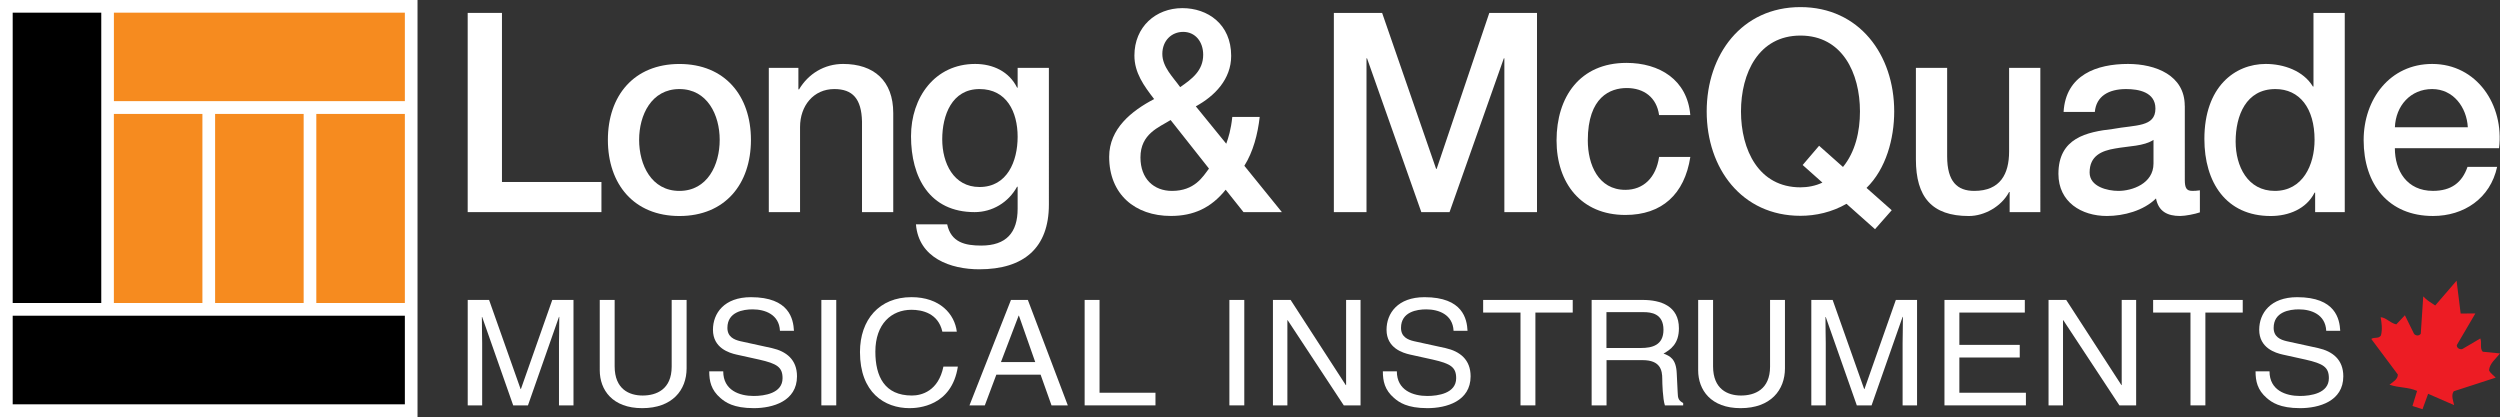 <svg version="1.1" xmlns="http://www.w3.org/2000/svg" xmlns:xlink="http://www.w3.org/1999/xlink" x="0px" y="0px"
	 viewBox="0 0 827.26 137.98" style="enable-background:new 0 0 827.26 137.98;" xml:space="preserve">
<rect x="0" y="0" width="827.26" height="137.98" fill="#333333" stroke="none"/>
<style type="text/css">
	.st0{display:none;}
	.st1{display:inline;}
	.st2{fill-rule:evenodd;clip-rule:evenodd;fill:#FFFFFF;}
	.st3{fill:#FFFFFF;}
	.st4{fill-rule:evenodd;clip-rule:evenodd;}
	.st5{fill-rule:evenodd;clip-rule:evenodd;fill:#A1A3A6;}
	.st6{fill-rule:evenodd;clip-rule:evenodd;fill:#F68B1F;}
	.st7{fill-rule:evenodd;clip-rule:evenodd;fill:#ED1C24;}
	.st8{display:inline;fill-rule:evenodd;clip-rule:evenodd;fill:#FFFFFF;}
</style>
<g id="French">
	<g id="No_URL">
		<g id="Greyscale_Reversed" class="st0">
		</g>
		<g id="Greyscale_1_" class="st0">
		</g>
		<g id="Monochrome_Reversed_1_" class="st0">
		</g>
		<g id="Monochrome_1_" class="st0">
		</g>
		<g id="Colour_Reversed_1_">
		</g>
		<g id="Colour">
		</g>
	</g>
	<g id="With_URL">
		<g id="Greyscale_Reversed_1_" class="st0">
		</g>
		<g id="Greyscale" class="st0">
		</g>
		<g id="Monochrome_Reversed" class="st0">
		</g>
		<g id="Monochrome" class="st0">
		</g>
		<g id="Colour_Reversed">
		</g>
		<g id="Colour_1_">
		</g>
	</g>
</g>
<g id="English">
	<g id="No_URL_1_">
		<g id="Greyscale_Reversed_3_" class="st0">
			<path id="Maple_Leaf_17_" class="st8" d="M818.5,100.56l-6.48,11.05c-0.11,1.06,1.11,1.66,1.94,1.38l6.27-3.69
				c0.61,1.5-0.28,3.4,0.84,4.64l6.03,0.59c-1.41,1.85-3.62,3.44-3.84,5.88c0.51,1.14,1.53,1.68,2.33,2.59l-14.65,4.76
				c-1.07,1.41-0.06,3.7,0.13,4.84l-9.09-3.97l-1.96,5.39l-3.52-1.12l1.61-5.27c-3.01-1.39-6.34-1.02-9.63-2.18
				c1.27-1.01,2.94-1.9,2.9-3.55l-9.29-12.44c1.09-0.75,2.56,0.05,3.38-1.23c0.57-2.22,0.24-4.29-0.09-6.36
				c1.81,0.03,3.34,2.04,5.46,2.49l3.02-3.19l3.18,6.46c0.54,0.72,1.76,0.88,2.37-0.02l0.87-13.05c1.2,1.36,2.67,2.16,4.18,3.18
				l7.47-8.66l1.43,11.48L818.5,100.56z"/>
			<g id="Long__x26__McQuade_17_" class="st1">
				<path class="st2" d="M224.79,63.29c-9.25,0-13.33-8.59-13.33-16.9c0-8.21,4.08-16.8,13.33-16.8c9.25,0,13.33,8.59,13.33,16.8
					C238.13,54.71,234.04,63.29,224.79,63.29 M224.79,71.6c15.06,0,23.67-10.52,23.67-25.2c0-14.59-8.61-25.11-23.67-25.11
					c-15.06,0-23.67,10.52-23.67,25.11C201.12,61.08,209.73,71.6,224.79,71.6"/>
				<path class="st2" d="M254.35,22.58h9.8v7.02l0.18,0.18c3.09-5.26,8.44-8.49,14.61-8.49c10.16,0,16.6,5.54,16.6,16.25v32.78
					H285.2V40.31c-0.18-7.48-3.09-10.71-9.16-10.71c-6.89,0-11.34,5.54-11.34,12.56v28.16h-10.34V22.58z"/>
				<path class="st2" d="M324.1,62c-8.62,0-12.34-7.94-12.34-15.79c0-7.94,3.18-16.62,12.34-16.62c8.98,0,12.61,7.57,12.61,15.79
					C336.71,53.51,333.26,62,324.1,62 M347.05,22.58h-10.34v6.56h-0.18c-2.63-5.35-7.98-7.85-13.88-7.85
					c-13.33,0-21.22,11.08-21.22,23.91c0,13.67,6.17,25.12,21.04,25.12c5.81,0,11.16-3.14,14.06-8.41h0.18v7.3
					c0,7.84-3.72,12.18-12.06,12.18c-5.26,0-9.98-1.02-11.25-7.02h-10.34c0.91,11.17,11.52,14.87,20.95,14.87
					c14.79,0,23.04-7.11,23.04-21.42V22.58z"/>
				<path class="st2" d="M391.49,10.67c3.99,0,6.62,3.23,6.62,7.57c0,5.26-3.72,8.03-7.62,10.71c-2.36-3.33-5.9-6.65-5.9-10.99
					C384.6,13.53,387.68,10.67,391.49,10.67 M400.01,55.91c-2,2.68-4.72,7.39-12.24,7.39c-5.99,0-10.43-3.97-10.43-11.08
					c0-7.85,6.17-9.97,9.98-12.37L400.01,55.91z M411.44,70.31h12.7l-12.42-15.33c2.9-4.62,4.44-10.44,5.08-16.16h-9.07
					c-0.45,4.25-1.27,6.83-2,8.86l-10.07-12.37c6.26-3.42,11.7-8.96,11.7-16.71c0-10.52-7.8-15.79-16.15-15.79
					c-8.8,0-15.87,6.18-15.87,15.69c0,5.73,3.18,10.06,6.53,14.4C374.44,36.8,367,42.71,367,52.03c0,12.37,8.52,19.57,20.41,19.57
					c7.53,0,13.33-2.68,18.14-8.68L411.44,70.31z"/>
				<polygon class="st2" points="441.35,4.39 457.32,4.39 475.18,56 475.37,56 492.78,4.39 508.56,4.39 508.56,70.31 497.77,70.31 
					497.77,19.44 497.59,19.44 479.63,70.31 470.29,70.31 452.33,19.44 452.15,19.44 452.15,70.31 441.35,70.31 				"/>
				<path class="st2" d="M548.97,38.2c-0.81-5.82-4.99-8.95-10.71-8.95c-5.35,0-12.88,2.86-12.88,17.35
					c0,7.94,3.45,16.34,12.43,16.34c5.99,0,10.16-4.06,11.16-10.89h10.34c-1.91,12.37-9.43,19.2-21.5,19.2
					c-14.69,0-22.77-10.61-22.77-24.65c0-14.4,7.71-25.67,23.13-25.67c10.88,0,20.14,5.54,21.13,17.26H548.97z"/>
				<path class="st2" d="M603.01,60.55c-2.27,1.1-4.9,1.57-7.26,1.57c-13.87,0-19.68-12.46-19.68-25.11s5.81-25.11,19.68-25.11
					c13.88,0,19.69,12.46,19.69,25.11c0,6.65-1.54,13.38-5.62,18.37l-7.9-7.02l-5.44,6.37L603.01,60.55z M617.61,62.3
					c6.44-6.28,9.16-16.25,9.16-25.3c0-18.84-11.62-34.53-31.03-34.53c-19.41,0-31.02,15.69-31.02,34.53
					c0,18.84,11.61,34.53,31.02,34.53c5.08,0,10.43-1.2,15.24-3.97l9.44,8.4l5.53-6.28L617.61,62.3z"/>
				<path class="st2" d="M675.13,70.31h-10.16v-6.65h-0.18c-2.54,4.8-8.17,7.94-13.33,7.94c-12.25,0-17.51-6.28-17.51-18.74V22.58
					h10.34v29.27c0,8.4,3.36,11.45,8.98,11.45c8.62,0,11.52-5.63,11.52-13.02v-27.7h10.34V70.31z"/>
				<path class="st2" d="M712.57,54.25c0,6.65-7.08,9.05-11.61,9.05c-3.62,0-9.53-1.39-9.53-6.09c0-5.54,3.99-7.2,8.44-7.94
					c4.54-0.83,9.52-0.74,12.7-2.86V54.25z M722.9,35.14c0-10.07-9.61-13.85-18.77-13.85c-10.34,0-20.6,3.6-21.32,15.88h10.34
					c0.45-5.17,4.53-7.57,10.34-7.57c4.17,0,9.71,1.01,9.71,6.46c0,6.19-6.62,5.36-14.06,6.74c-8.7,1.01-18.04,2.96-18.04,14.86
					c0,9.33,7.62,13.94,16.05,13.94c5.53,0,12.15-1.75,16.24-5.81c0.82,4.33,3.81,5.81,7.98,5.81c1.73,0,4.99-0.65,6.54-1.2v-7.29
					c-1.1,0.18-1.91,0.18-2.54,0.18c-1.91,0-2.45-1.01-2.45-3.6V35.14z"/>
				<path class="st2" d="M739.75,46.95c0-8.59,3.44-17.36,13.15-17.36c7.98,0,12.97,6.28,12.97,16.8c0,8.31-3.9,16.9-13.16,16.9
					C743.74,63.29,739.75,55.17,739.75,46.95 M775.85,4.39h-10.34v24.37h-0.19c-3.17-5.26-9.71-7.48-15.6-7.48
					c-10.25,0-20.31,7.57-20.31,24.84c0,14.31,7.16,25.48,21.95,25.48c5.89,0,11.79-2.31,14.52-7.75h0.18v6.47h9.8V4.39z"/>
				<path class="st2" d="M792.44,42.24c0.27-7.11,5.17-12.65,12.34-12.65c6.98,0,11.43,6,11.79,12.65H792.44z M826.91,49.17
					c1.72-14.31-7.35-27.88-22.13-27.88c-13.97,0-22.68,11.63-22.68,25.2c0,14.68,8.25,25.11,22.94,25.11
					c10.26,0,18.96-5.81,21.23-16.25h-9.8c-1.81,5.26-5.44,7.94-11.44,7.94c-8.61,0-12.6-6.65-12.6-14.13H826.91z"/>
				<polygon class="st2" points="154.73,4.39 166.06,4.39 166.06,60.34 198.99,60.34 198.99,70.31 154.73,70.31 				"/>
			</g>
			<g class="st1">
				<g>
					<rect x="2.1" y="2.1" class="st2" width="133.97" height="133.79"/>
					<path class="st3" d="M133.97,4.19v129.59H4.2V4.19H133.97 M138.16,0h-4.19H4.2H0v4.19v129.59v4.2h4.2h129.77h4.19v-4.2V4.19V0
						L138.16,0z"/>
				</g>
				<g>
					<rect x="3.69" y="3.7" class="st4" width="30.29" height="97.07"/>
					<path class="st3" d="M33.48,4.2v96.07H4.2V4.2H33.48 M34.48,3.2h-1H4.2h-1v1v96.07v1h1h29.29h1v-1V4.2V3.2L34.48,3.2z"/>
				</g>
				<g>
					<rect x="37.19" y="37.2" class="st5" width="30.3" height="63.57"/>
					<path class="st3" d="M66.98,37.7v62.57h-29.3V37.7H66.98 M67.98,36.7h-1h-29.3h-1v1v62.57v1h1h29.3h1v-1V37.7V36.7L67.98,36.7z
						"/>
				</g>
				<g>
					<rect x="70.68" y="37.2" class="st5" width="30.3" height="63.57"/>
					<path class="st3" d="M100.48,37.7v62.57h-29.3V37.7H100.48 M101.48,36.7h-1h-29.3h-1v1v62.57v1h1h29.3h1v-1V37.7V36.7
						L101.48,36.7z"/>
				</g>
				<g>
					<rect x="104.17" y="37.2" class="st5" width="30.3" height="63.57"/>
					<path class="st3" d="M133.97,37.7v62.57h-29.3V37.7H133.97 M134.97,36.7h-1h-29.3h-1v1v62.57v1h1h29.3h1v-1V37.7V36.7
						L134.97,36.7z"/>
				</g>
				<g>
					<rect x="3.69" y="103.97" class="st4" width="130.77" height="30.32"/>
					<path class="st3" d="M133.97,104.47v29.32H4.2v-29.32H133.97 M134.97,103.47h-1H4.2h-1v1v29.32v1h1h129.77h1v-1v-29.32V103.47
						L134.97,103.47z"/>
				</g>
				<g>
					<rect x="37.19" y="3.7" class="st5" width="97.28" height="30.27"/>
					<path class="st3" d="M133.97,4.2v29.27H37.69V4.2H133.97 M134.97,3.2h-1H37.69h-1v1v29.27v1h1h96.28h1v-1V4.2V3.2L134.97,3.2z"
						/>
				</g>
			</g>
			<g class="st1">
				<g>
					<path class="st2" d="M184.97,134.14v-20.6l0,0c0-1.02,0.1-5.44,0.1-8.69l0,0h-0.1l-10.27,29.3h-4.88l-10.27-29.25h-0.1l0,0
						c0,3.2,0.1,7.62,0.1,8.64l0,0v20.6h-4.78V99.25h7.07l10.43,29.49h0.1l10.38-29.49h7.02v34.89H184.97L184.97,134.14
						L184.97,134.14z"/>
					<path class="st2" d="M227.2,99.25v22.64l0,0c0,7.14-4.68,13.17-14.7,13.17c-9.82,0-14.04-6.02-14.04-12.53l0,0V99.25h4.93
						v21.96l0,0c0,7.58,4.83,9.67,9.26,9.67c4.52,0,9.61-1.99,9.61-9.57l0,0V99.25H227.2L227.2,99.25L227.2,99.25z"/>
					<path class="st2" d="M258.09,109.46c-0.25-5.39-4.93-7.09-9.05-7.09c-3.1,0-8.34,0.82-8.34,6.12c0,2.96,2.19,3.93,4.32,4.42
						l0,0l10.42,2.28l0,0c4.73,1.07,8.29,3.79,8.29,9.33c0,8.26-8.04,10.54-14.29,10.54c-6.76,0-9.41-1.95-11.04-3.35
						c-3.1-2.67-3.71-5.59-3.71-8.84l0,0h4.63l0,0c0,6.31,5.39,8.16,10.07,8.16c3.56,0,9.56-0.87,9.56-5.88
						c0-3.64-1.78-4.81-7.78-6.17l0,0l-7.47-1.65l0,0c-2.39-0.54-7.78-2.14-7.78-8.21c0-5.44,3.71-10.78,12.56-10.78
						c12.76,0,14.03,7.29,14.24,11.12l0,0H258.09L258.09,109.46L258.09,109.46z"/>
					<polygon class="st2" points="276.72,134.14 271.79,134.14 271.79,99.25 276.72,99.25 276.72,134.14 276.72,134.14 					"/>
					<path class="st2" d="M311.83,109.75c-1.37-6.12-6.71-7.24-10.22-7.24c-6.61,0-11.95,4.66-11.95,13.85
						c0,8.21,3.05,14.52,12.1,14.52c3.2,0,8.75-1.46,10.42-9.57l0,0h4.78l0,0c-2.03,13.17-13.22,13.75-15.97,13.75
						c-8.29,0-16.42-5.15-16.42-18.56c0-10.74,6.41-18.17,17.04-18.17c9.41,0,14.29,5.59,15,11.42l0,0H311.83L311.83,109.75
						L311.83,109.75z"/>
					<path class="st2" d="M331.22,119.8l5.85-15.35h0.1l5.39,15.35H331.22L331.22,119.8L331.22,119.8z M344.34,123.98l3.61,10.16
						h5.39l-13.22-34.89h-5.59l-13.73,34.89h5.08l3.81-10.16H344.34L344.34,123.98L344.34,123.98z"/>
					<polygon class="st2" points="363.84,129.96 382.35,129.96 382.35,134.14 358.91,134.14 358.91,99.25 363.84,99.25 
						363.84,129.96 363.84,129.96 					"/>
					<polygon class="st2" points="411.74,134.14 406.81,134.14 406.81,99.25 411.74,99.25 411.74,134.14 411.74,134.14 					"/>
					<polygon class="st2" points="445.43,99.25 450.21,99.25 450.21,134.14 444.66,134.14 426.1,105.96 426,105.96 426,134.14 
						421.22,134.14 421.22,99.25 427.07,99.25 445.32,127.43 445.43,127.43 445.43,99.25 445.43,99.25 					"/>
					<path class="st2" d="M480.99,109.46c-0.25-5.39-4.93-7.09-9.05-7.09c-3.1,0-8.34,0.82-8.34,6.12c0,2.96,2.19,3.93,4.32,4.42
						l0,0l10.43,2.28l0,0c4.72,1.07,8.28,3.79,8.28,9.33c0,8.26-8.03,10.54-14.29,10.54c-6.76,0-9.4-1.95-11.03-3.35
						c-3.11-2.67-3.72-5.59-3.72-8.84l0,0h4.63l0,0c0,6.31,5.4,8.16,10.07,8.16c3.56,0,9.56-0.87,9.56-5.88
						c0-3.64-1.78-4.81-7.78-6.17l0,0l-7.48-1.65l0,0c-2.39-0.54-7.78-2.14-7.78-8.21c0-5.44,3.71-10.78,12.56-10.78
						c12.76,0,14.04,7.29,14.24,11.12l0,0H480.99L480.99,109.46L480.99,109.46z"/>
					<polygon class="st2" points="490.78,99.25 520.42,99.25 520.42,103.43 508.07,103.43 508.07,134.14 503.14,134.14 
						503.14,103.43 490.78,103.43 490.78,99.25 490.78,99.25 					"/>
					<path class="st2" d="M531.58,103.29h12.31l0,0c2.44,0,6.56,0.44,6.56,5.83c0,5.15-3.81,6.03-7.43,6.03l0,0h-11.44V103.29
						L531.58,103.29L531.58,103.29z M531.58,119.17h11.96l0,0c5.9,0,6.51,3.35,6.51,6.22c0,1.31,0.15,6.61,0.87,8.75l0,0h6.05v-0.78
						l0,0c-1.53-0.83-1.78-1.56-1.82-3.49l0,0l-0.31-6.32l0,0c-0.2-4.85-2.29-5.74-4.37-6.56c2.34-1.31,5.09-3.21,5.09-8.36
						c0-7.38-6-9.38-12-9.38l0,0h-16.88v34.89h4.93V119.17L531.58,119.17L531.58,119.17z"/>
					<path class="st2" d="M590.65,99.25v22.64l0,0c0,7.14-4.68,13.17-14.69,13.17c-9.82,0-14.03-6.02-14.03-12.53l0,0V99.25h4.93
						v21.96l0,0c0,7.58,4.83,9.67,9.25,9.67c4.53,0,9.61-1.99,9.61-9.57l0,0V99.25H590.65L590.65,99.25L590.65,99.25z"/>
					<path class="st2" d="M629.58,134.14v-20.6l0,0c0-1.02,0.1-5.44,0.1-8.69l0,0h-0.1l-10.27,29.3h-4.88l-10.28-29.25h-0.1l0,0
						c0,3.2,0.1,7.62,0.1,8.64l0,0v20.6h-4.78V99.25h7.06l10.43,29.49h0.1l10.38-29.49h7.02v34.89H629.58L629.58,134.14
						L629.58,134.14z"/>
					<polygon class="st2" points="670.38,134.14 643.43,134.14 643.43,99.25 670.02,99.25 670.02,103.43 648.36,103.43 
						648.36,114.12 668.34,114.12 668.34,118.3 648.36,118.3 648.36,129.96 670.38,129.96 670.38,134.14 670.38,134.14 					"/>
					<polygon class="st2" points="702.08,99.25 706.86,99.25 706.86,134.14 701.32,134.14 682.76,105.96 682.66,105.96 
						682.66,134.14 677.87,134.14 677.87,99.25 683.72,99.25 701.98,127.43 702.08,127.43 702.08,99.25 702.08,99.25 					"/>
					<polygon class="st2" points="712.48,99.25 742.13,99.25 742.13,103.43 729.77,103.43 729.77,134.14 724.84,134.14 
						724.84,103.43 712.48,103.43 712.48,99.25 712.48,99.25 					"/>
					<path class="st2" d="M769.76,109.46c-0.26-5.39-4.94-7.09-9.06-7.09c-3.1,0-8.34,0.82-8.34,6.12c0,2.96,2.19,3.93,4.33,4.42
						l0,0l10.43,2.28l0,0c4.73,1.07,8.29,3.79,8.29,9.33c0,8.26-8.04,10.54-14.29,10.54c-6.76,0-9.41-1.95-11.04-3.35
						c-3.1-2.67-3.71-5.59-3.71-8.84l0,0h4.62l0,0c0,6.31,5.4,8.16,10.07,8.16c3.56,0,9.57-0.87,9.57-5.88
						c0-3.64-1.79-4.81-7.79-6.17l0,0l-7.48-1.65l0,0c-2.39-0.54-7.78-2.14-7.78-8.21c0-5.44,3.71-10.78,12.56-10.78
						c12.76,0,14.04,7.29,14.25,11.12l0,0H769.76L769.76,109.46L769.76,109.46z"/>
				</g>
				<path class="st5" d="M819.11,103.72l-6.14,10.46l0,0c-0.1,1.01,1.05,1.57,1.84,1.31l0,0l5.94-3.49l0,0
					c0.58,1.42-0.27,3.22,0.8,4.39l0,0l5.71,0.56l0,0c-1.34,1.75-3.42,3.26-3.63,5.57c0.48,1.08,1.45,1.59,2.2,2.45l0,0l-13.87,4.5
					l0,0c-1.02,1.33-0.06,3.5,0.12,4.59l0,0l-8.6-3.75l-1.86,5.1l-3.33-1.06l1.53-4.99l0,0c-2.85-1.31-6-0.97-9.12-2.06
					c1.2-0.96,2.78-1.8,2.75-3.37l0,0l-8.79-11.77l0,0c1.03-0.71,2.43,0.04,3.2-1.16c0.54-2.1,0.23-4.06-0.09-6.02
					c1.72,0.03,3.16,1.93,5.17,2.36l0,0l2.85-3.02l3.01,6.12l0,0c0.51,0.68,1.67,0.84,2.24-0.02l0,0l0.82-12.35l0,0
					c1.13,1.29,2.53,2.04,3.96,3.01l0,0l7.07-8.2l1.35,10.87L819.11,103.72L819.11,103.72L819.11,103.72z"/>
			</g>
		</g>
		<g id="Greyscale_3_" class="st0">
		</g>
		<g id="Monochrome_Reversed_3_" class="st0">
			<g id="Long__x26__McQuade_15_" class="st1">
				<path class="st2" d="M224.79,62.94c-9.25,0-13.33-8.59-13.33-16.9c0-8.21,4.08-16.8,13.33-16.8c9.25,0,13.33,8.59,13.33,16.8
					C238.13,54.36,234.04,62.94,224.79,62.94 M224.79,71.25c15.06,0,23.67-10.52,23.67-25.2c0-14.59-8.61-25.11-23.67-25.11
					c-15.06,0-23.67,10.52-23.67,25.11C201.12,60.73,209.73,71.25,224.79,71.25"/>
				<path class="st2" d="M254.35,22.23h9.8v7.02l0.18,0.18c3.09-5.26,8.44-8.49,14.61-8.49c10.16,0,16.6,5.54,16.6,16.25v32.78
					H285.2V39.96c-0.18-7.48-3.09-10.71-9.16-10.71c-6.89,0-11.34,5.54-11.34,12.56v28.16h-10.34V22.23z"/>
				<path class="st2" d="M324.1,61.65c-8.62,0-12.34-7.94-12.34-15.79c0-7.94,3.18-16.62,12.34-16.62c8.98,0,12.61,7.57,12.61,15.79
					C336.71,53.16,333.26,61.65,324.1,61.65 M347.05,22.23h-10.34v6.56h-0.18c-2.63-5.35-7.98-7.85-13.88-7.85
					c-13.33,0-21.22,11.08-21.22,23.91c0,13.67,6.17,25.12,21.04,25.12c5.81,0,11.16-3.14,14.06-8.41h0.18v7.3
					c0,7.84-3.72,12.18-12.06,12.18c-5.26,0-9.98-1.02-11.25-7.02h-10.34c0.91,11.17,11.52,14.87,20.95,14.87
					c14.79,0,23.04-7.11,23.04-21.42V22.23z"/>
				<path class="st2" d="M391.49,10.32c3.99,0,6.62,3.23,6.62,7.57c0,5.26-3.72,8.03-7.62,10.71c-2.36-3.33-5.9-6.65-5.9-10.99
					C384.6,13.18,387.68,10.32,391.49,10.32 M400.01,55.56c-2,2.68-4.72,7.39-12.24,7.39c-5.99,0-10.43-3.97-10.43-11.08
					c0-7.85,6.17-9.97,9.98-12.37L400.01,55.56z M411.44,69.96h12.7l-12.42-15.33c2.9-4.62,4.44-10.44,5.08-16.16h-9.07
					c-0.45,4.25-1.27,6.83-2,8.86l-10.07-12.37c6.26-3.42,11.7-8.96,11.7-16.71c0-10.52-7.8-15.79-16.15-15.79
					c-8.8,0-15.87,6.18-15.87,15.69c0,5.73,3.18,10.06,6.53,14.4C374.44,36.45,367,42.36,367,51.68c0,12.37,8.52,19.57,20.41,19.57
					c7.53,0,13.33-2.68,18.14-8.68L411.44,69.96z"/>
				<polygon class="st2" points="441.35,4.04 457.32,4.04 475.18,55.65 475.37,55.65 492.78,4.04 508.56,4.04 508.56,69.96 
					497.77,69.96 497.77,19.09 497.59,19.09 479.63,69.96 470.29,69.96 452.33,19.09 452.15,19.09 452.15,69.96 441.35,69.96 				
					"/>
				<path class="st2" d="M548.97,37.85c-0.81-5.82-4.99-8.95-10.71-8.95c-5.35,0-12.88,2.86-12.88,17.35
					c0,7.94,3.45,16.34,12.43,16.34c5.99,0,10.16-4.06,11.16-10.89h10.34c-1.91,12.37-9.43,19.2-21.5,19.2
					c-14.69,0-22.77-10.61-22.77-24.65c0-14.4,7.71-25.67,23.13-25.67c10.88,0,20.14,5.54,21.13,17.26H548.97z"/>
				<path class="st2" d="M603.01,60.2c-2.27,1.1-4.9,1.57-7.26,1.57c-13.87,0-19.68-12.46-19.68-25.11s5.81-25.11,19.68-25.11
					c13.88,0,19.69,12.46,19.69,25.11c0,6.65-1.54,13.38-5.62,18.37l-7.9-7.02l-5.44,6.37L603.01,60.2z M617.61,61.95
					c6.44-6.28,9.16-16.25,9.16-25.3c0-18.84-11.62-34.53-31.03-34.53c-19.41,0-31.02,15.69-31.02,34.53
					c0,18.84,11.61,34.53,31.02,34.53c5.08,0,10.43-1.2,15.24-3.97l9.44,8.4l5.53-6.28L617.61,61.95z"/>
				<path class="st2" d="M675.13,69.96h-10.16v-6.65h-0.18c-2.54,4.8-8.17,7.94-13.33,7.94c-12.25,0-17.51-6.28-17.51-18.74V22.23
					h10.34v29.27c0,8.4,3.36,11.45,8.98,11.45c8.62,0,11.52-5.63,11.52-13.02v-27.7h10.34V69.96z"/>
				<path class="st2" d="M712.57,53.9c0,6.65-7.08,9.05-11.61,9.05c-3.62,0-9.53-1.39-9.53-6.09c0-5.54,3.99-7.2,8.44-7.94
					c4.54-0.83,9.52-0.74,12.7-2.86V53.9z M722.9,34.79c0-10.07-9.61-13.85-18.77-13.85c-10.34,0-20.6,3.6-21.32,15.88h10.34
					c0.45-5.17,4.53-7.57,10.34-7.57c4.17,0,9.71,1.01,9.71,6.46c0,6.19-6.62,5.36-14.06,6.74c-8.7,1.01-18.04,2.96-18.04,14.86
					c0,9.33,7.62,13.94,16.05,13.94c5.53,0,12.15-1.75,16.24-5.81c0.82,4.33,3.81,5.81,7.98,5.81c1.73,0,4.99-0.65,6.54-1.2v-7.29
					c-1.1,0.18-1.91,0.18-2.54,0.18c-1.91,0-2.45-1.01-2.45-3.6V34.79z"/>
				<path class="st2" d="M739.75,46.6c0-8.59,3.44-17.36,13.15-17.36c7.98,0,12.97,6.28,12.97,16.8c0,8.31-3.9,16.9-13.16,16.9
					C743.74,62.94,739.75,54.82,739.75,46.6 M775.85,4.04h-10.34v24.37h-0.19c-3.17-5.26-9.71-7.48-15.6-7.48
					c-10.25,0-20.31,7.57-20.31,24.84c0,14.31,7.16,25.48,21.95,25.48c5.89,0,11.79-2.31,14.52-7.75h0.18v6.47h9.8V4.04z"/>
				<path class="st2" d="M792.44,41.89c0.27-7.11,5.17-12.65,12.34-12.65c6.98,0,11.43,6,11.79,12.65H792.44z M826.91,48.82
					c1.72-14.31-7.35-27.88-22.13-27.88c-13.97,0-22.68,11.63-22.68,25.2c0,14.68,8.25,25.11,22.94,25.11
					c10.26,0,18.96-5.81,21.23-16.25h-9.8c-1.81,5.26-5.44,7.94-11.44,7.94c-8.61,0-12.6-6.65-12.6-14.13H826.91z"/>
				<polygon class="st2" points="154.73,4.04 166.06,4.04 166.06,59.99 198.99,59.99 198.99,69.96 154.73,69.96 				"/>
			</g>
			<g class="st1">
				<polygon class="st2" points="4.2,4.2 33.48,4.2 33.48,100.27 4.2,100.27 4.2,4.2 4.2,4.2 4.2,4.2 				"/>
			</g>
			<g class="st1">
				<polygon class="st2" points="66.98,37.7 66.98,100.27 37.69,100.27 37.69,37.7 66.98,37.7 66.98,37.7 				"/>
			</g>
			<g class="st1">
				<polygon class="st2" points="100.48,37.7 100.48,100.27 71.18,100.27 71.18,37.7 100.48,37.7 100.48,37.7 				"/>
			</g>
			<g class="st1">
				<polygon class="st2" points="133.97,37.7 133.97,100.27 104.67,100.27 104.67,37.7 133.97,37.7 133.97,37.7 				"/>
			</g>
			<g class="st1">
				<polygon class="st2" points="4.2,133.79 4.2,104.47 133.97,104.47 133.97,133.79 4.2,133.79 4.2,133.79 4.2,133.79 				"/>
			</g>
			<g class="st1">
				<polygon class="st2" points="37.69,33.46 37.69,4.2 133.97,4.2 133.97,33.46 37.69,33.46 37.69,33.46 37.69,33.46 				"/>
			</g>
			<g class="st1">
				<g>
					<path class="st2" d="M184.97,134.14v-20.6l0,0c0-1.02,0.1-5.44,0.1-8.69l0,0h-0.1l-10.27,29.3h-4.88l-10.27-29.25h-0.1l0,0
						c0,3.2,0.1,7.62,0.1,8.64l0,0v20.6h-4.78V99.25h7.07l10.43,29.49h0.1l10.38-29.49h7.02v34.89H184.97L184.97,134.14
						L184.97,134.14z"/>
					<path class="st2" d="M227.2,99.25v22.64l0,0c0,7.14-4.68,13.17-14.7,13.17c-9.82,0-14.04-6.02-14.04-12.53l0,0V99.25h4.93
						v21.96l0,0c0,7.58,4.83,9.67,9.26,9.67c4.52,0,9.61-1.99,9.61-9.57l0,0V99.25H227.2L227.2,99.25L227.2,99.25z"/>
					<path class="st2" d="M258.09,109.46c-0.25-5.39-4.93-7.09-9.05-7.09c-3.1,0-8.34,0.82-8.34,6.12c0,2.96,2.19,3.93,4.32,4.42
						l0,0l10.42,2.28l0,0c4.73,1.07,8.29,3.79,8.29,9.33c0,8.26-8.04,10.54-14.29,10.54c-6.76,0-9.41-1.95-11.04-3.35
						c-3.1-2.67-3.71-5.59-3.71-8.84l0,0h4.63l0,0c0,6.31,5.39,8.16,10.07,8.16c3.56,0,9.56-0.87,9.56-5.88
						c0-3.64-1.78-4.81-7.78-6.17l0,0l-7.47-1.65l0,0c-2.39-0.54-7.78-2.14-7.78-8.21c0-5.44,3.71-10.78,12.56-10.78
						c12.76,0,14.03,7.29,14.24,11.12l0,0H258.09L258.09,109.46L258.09,109.46z"/>
					<polygon class="st2" points="276.72,134.14 271.79,134.14 271.79,99.25 276.72,99.25 276.72,134.14 276.72,134.14 					"/>
					<path class="st2" d="M311.83,109.75c-1.37-6.12-6.71-7.24-10.22-7.24c-6.61,0-11.95,4.66-11.95,13.85
						c0,8.21,3.05,14.52,12.1,14.52c3.2,0,8.75-1.46,10.42-9.57l0,0h4.78l0,0c-2.03,13.17-13.22,13.75-15.97,13.75
						c-8.29,0-16.42-5.15-16.42-18.56c0-10.74,6.41-18.17,17.04-18.17c9.41,0,14.29,5.59,15,11.42l0,0H311.83L311.83,109.75
						L311.83,109.75z"/>
					<path class="st2" d="M331.22,119.8l5.85-15.35h0.1l5.39,15.35H331.22L331.22,119.8L331.22,119.8z M344.34,123.98l3.61,10.16
						h5.39l-13.22-34.89h-5.59l-13.73,34.89h5.08l3.81-10.16H344.34L344.34,123.98L344.34,123.98z"/>
					<polygon class="st2" points="363.84,129.96 382.35,129.96 382.35,134.14 358.91,134.14 358.91,99.25 363.84,99.25 
						363.84,129.96 363.84,129.96 					"/>
					<polygon class="st2" points="411.74,134.14 406.81,134.14 406.81,99.25 411.74,99.25 411.74,134.14 411.74,134.14 					"/>
					<polygon class="st2" points="445.43,99.25 450.21,99.25 450.21,134.14 444.66,134.14 426.1,105.96 426,105.96 426,134.14 
						421.22,134.14 421.22,99.25 427.07,99.25 445.32,127.43 445.43,127.43 445.43,99.25 445.43,99.25 					"/>
					<path class="st2" d="M480.99,109.46c-0.25-5.39-4.93-7.09-9.05-7.09c-3.1,0-8.34,0.82-8.34,6.12c0,2.96,2.19,3.93,4.32,4.42
						l0,0l10.43,2.28l0,0c4.72,1.07,8.28,3.79,8.28,9.33c0,8.26-8.03,10.54-14.29,10.54c-6.76,0-9.4-1.95-11.03-3.35
						c-3.11-2.67-3.72-5.59-3.72-8.84l0,0h4.63l0,0c0,6.31,5.4,8.16,10.07,8.16c3.56,0,9.56-0.87,9.56-5.88
						c0-3.64-1.78-4.81-7.78-6.17l0,0l-7.48-1.65l0,0c-2.39-0.54-7.78-2.14-7.78-8.21c0-5.44,3.71-10.78,12.56-10.78
						c12.76,0,14.04,7.29,14.24,11.12l0,0H480.99L480.99,109.46L480.99,109.46z"/>
					<polygon class="st2" points="490.78,99.25 520.42,99.25 520.42,103.43 508.07,103.43 508.07,134.14 503.14,134.14 
						503.14,103.43 490.78,103.43 490.78,99.25 490.78,99.25 					"/>
					<path class="st2" d="M531.58,103.29h12.31l0,0c2.44,0,6.56,0.44,6.56,5.83c0,5.15-3.81,6.03-7.43,6.03l0,0h-11.44V103.29
						L531.58,103.29L531.58,103.29z M531.58,119.17h11.96l0,0c5.9,0,6.51,3.35,6.51,6.22c0,1.31,0.15,6.61,0.87,8.75l0,0h6.05v-0.78
						l0,0c-1.53-0.83-1.78-1.56-1.82-3.49l0,0l-0.31-6.32l0,0c-0.2-4.85-2.29-5.74-4.37-6.56c2.34-1.31,5.09-3.21,5.09-8.36
						c0-7.38-6-9.38-12-9.38l0,0h-16.88v34.89h4.93V119.17L531.58,119.17L531.58,119.17z"/>
					<path class="st2" d="M590.65,99.25v22.64l0,0c0,7.14-4.68,13.17-14.69,13.17c-9.82,0-14.03-6.02-14.03-12.53l0,0V99.25h4.93
						v21.96l0,0c0,7.58,4.83,9.67,9.25,9.67c4.53,0,9.61-1.99,9.61-9.57l0,0V99.25H590.65L590.65,99.25L590.65,99.25z"/>
					<path class="st2" d="M629.58,134.14v-20.6l0,0c0-1.02,0.1-5.44,0.1-8.69l0,0h-0.1l-10.27,29.3h-4.88l-10.28-29.25h-0.1l0,0
						c0,3.2,0.1,7.62,0.1,8.64l0,0v20.6h-4.78V99.25h7.06l10.43,29.49h0.1l10.38-29.49h7.02v34.89H629.58L629.58,134.14
						L629.58,134.14z"/>
					<polygon class="st2" points="670.38,134.14 643.43,134.14 643.43,99.25 670.02,99.25 670.02,103.43 648.36,103.43 
						648.36,114.12 668.34,114.12 668.34,118.3 648.36,118.3 648.36,129.96 670.38,129.96 670.38,134.14 670.38,134.14 					"/>
					<polygon class="st2" points="702.08,99.25 706.86,99.25 706.86,134.14 701.32,134.14 682.76,105.96 682.66,105.96 
						682.66,134.14 677.87,134.14 677.87,99.25 683.72,99.25 701.98,127.43 702.08,127.43 702.08,99.25 702.08,99.25 					"/>
					<polygon class="st2" points="712.48,99.25 742.13,99.25 742.13,103.43 729.77,103.43 729.77,134.14 724.84,134.14 
						724.84,103.43 712.48,103.43 712.48,99.25 712.48,99.25 					"/>
					<path class="st2" d="M769.76,109.46c-0.26-5.39-4.94-7.09-9.06-7.09c-3.1,0-8.34,0.82-8.34,6.12c0,2.96,2.19,3.93,4.33,4.42
						l0,0l10.43,2.28l0,0c4.73,1.07,8.29,3.79,8.29,9.33c0,8.26-8.04,10.54-14.29,10.54c-6.76,0-9.41-1.95-11.04-3.35
						c-3.1-2.67-3.71-5.59-3.71-8.84l0,0h4.62l0,0c0,6.31,5.4,8.16,10.07,8.16c3.56,0,9.57-0.87,9.57-5.88
						c0-3.64-1.79-4.81-7.79-6.17l0,0l-7.48-1.65l0,0c-2.39-0.54-7.78-2.14-7.78-8.21c0-5.44,3.71-10.78,12.56-10.78
						c12.76,0,14.04,7.29,14.25,11.12l0,0H769.76L769.76,109.46L769.76,109.46z"/>
				</g>
				<path class="st2" d="M819.11,103.72l-6.14,10.46l0,0c-0.1,1.01,1.05,1.57,1.84,1.31l0,0l5.94-3.49l0,0
					c0.58,1.42-0.27,3.22,0.8,4.39l0,0l5.71,0.56l0,0c-1.34,1.75-3.42,3.26-3.63,5.57c0.48,1.08,1.45,1.59,2.2,2.45l0,0l-13.87,4.5
					l0,0c-1.02,1.33-0.06,3.5,0.12,4.59l0,0l-8.6-3.75l-1.86,5.1l-3.33-1.06l1.53-4.99l0,0c-2.85-1.31-6-0.97-9.12-2.06
					c1.2-0.96,2.78-1.8,2.75-3.37l0,0l-8.79-11.77l0,0c1.03-0.71,2.43,0.04,3.2-1.16c0.54-2.1,0.23-4.06-0.09-6.02
					c1.72,0.03,3.16,1.93,5.17,2.36l0,0l2.85-3.02l3.01,6.12l0,0c0.51,0.68,1.67,0.84,2.24-0.02l0,0l0.82-12.35l0,0
					c1.13,1.29,2.53,2.04,3.96,3.01l0,0l7.07-8.2l1.35,10.87L819.11,103.72L819.11,103.72L819.11,103.72z"/>
			</g>
		</g>
		<g id="Monochrome_3_" class="st0">
		</g>
		<g id="Colour_Reversed_3_">
			<g>
				<g id="Long__x26__McQuade_13_">
					<path class="st2" d="M224.82,63.17c-9.25,0-13.33-8.59-13.33-16.9c0-8.21,4.08-16.8,13.33-16.8c9.25,0,13.33,8.59,13.33,16.8
						C238.16,54.58,234.07,63.17,224.82,63.17 M224.82,71.48c15.06,0,23.67-10.52,23.67-25.2c0-14.59-8.61-25.11-23.67-25.11
						c-15.06,0-23.67,10.52-23.67,25.11C201.15,60.95,209.77,71.48,224.82,71.48"/>
					<path class="st2" d="M254.39,22.45h9.8v7.02l0.18,0.18c3.09-5.26,8.44-8.49,14.61-8.49c10.16,0,16.6,5.54,16.6,16.25v32.78
						h-10.34V40.18c-0.18-7.48-3.09-10.71-9.16-10.71c-6.89,0-11.34,5.54-11.34,12.56v28.16h-10.34V22.45z"/>
					<path class="st2" d="M324.13,61.88c-8.62,0-12.34-7.94-12.34-15.79c0-7.94,3.18-16.62,12.34-16.62
						c8.98,0,12.61,7.57,12.61,15.79C336.74,53.38,333.29,61.88,324.13,61.88 M347.08,22.45h-10.34v6.56h-0.18
						c-2.63-5.35-7.98-7.85-13.88-7.85c-13.33,0-21.22,11.08-21.22,23.91c0,13.67,6.17,25.12,21.04,25.12
						c5.81,0,11.16-3.14,14.06-8.41h0.18v7.3c0,7.84-3.72,12.18-12.06,12.18c-5.26,0-9.98-1.02-11.25-7.02h-10.34
						c0.91,11.17,11.52,14.87,20.95,14.87c14.79,0,23.04-7.11,23.04-21.42V22.45z"/>
					<path class="st2" d="M391.52,10.55c3.99,0,6.62,3.23,6.62,7.57c0,5.26-3.72,8.03-7.62,10.71c-2.36-3.33-5.9-6.65-5.9-10.99
						C384.63,13.4,387.71,10.55,391.52,10.55 M400.05,55.78c-2,2.68-4.72,7.39-12.24,7.39c-5.99,0-10.43-3.97-10.43-11.08
						c0-7.85,6.17-9.97,9.98-12.37L400.05,55.78z M411.48,70.19h12.7l-12.42-15.33c2.9-4.62,4.44-10.44,5.08-16.16h-9.07
						c-0.45,4.25-1.27,6.83-2,8.86l-10.07-12.37c6.26-3.42,11.7-8.96,11.7-16.71c0-10.52-7.8-15.79-16.15-15.79
						c-8.8,0-15.87,6.18-15.87,15.69c0,5.73,3.18,10.06,6.53,14.4c-7.44,3.88-14.88,9.79-14.88,19.11
						c0,12.37,8.52,19.57,20.41,19.57c7.53,0,13.33-2.68,18.14-8.68L411.48,70.19z"/>
					<polygon class="st2" points="441.38,4.27 457.35,4.27 475.21,55.87 475.4,55.87 492.82,4.27 508.6,4.27 508.6,70.19 
						497.8,70.19 497.8,19.31 497.62,19.31 479.66,70.19 470.32,70.19 452.36,19.31 452.18,19.31 452.18,70.19 441.38,70.19 					
						"/>
					<path class="st2" d="M549,38.08c-0.81-5.82-4.99-8.95-10.71-8.95c-5.35,0-12.88,2.86-12.88,17.35
						c0,7.94,3.45,16.34,12.43,16.34c5.99,0,10.16-4.06,11.16-10.89h10.34c-1.91,12.37-9.43,19.2-21.5,19.2
						c-14.69,0-22.77-10.61-22.77-24.65c0-14.4,7.71-25.67,23.13-25.67c10.88,0,20.14,5.54,21.13,17.26H549z"/>
					<path class="st2" d="M603.04,60.42c-2.27,1.1-4.9,1.57-7.26,1.57c-13.87,0-19.68-12.46-19.68-25.11s5.81-25.11,19.68-25.11
						c13.88,0,19.69,12.46,19.69,25.11c0,6.65-1.54,13.38-5.62,18.37l-7.9-7.02l-5.44,6.37L603.04,60.42z M617.64,62.18
						c6.44-6.28,9.16-16.25,9.16-25.3c0-18.84-11.62-34.53-31.03-34.53c-19.41,0-31.02,15.69-31.02,34.53
						c0,18.84,11.61,34.53,31.02,34.53c5.08,0,10.43-1.2,15.24-3.97l9.44,8.4l5.53-6.28L617.64,62.18z"/>
					<path class="st2" d="M675.16,70.19H665v-6.65h-0.18c-2.54,4.8-8.17,7.94-13.33,7.94c-12.25,0-17.51-6.28-17.51-18.74V22.45
						h10.34v29.27c0,8.4,3.36,11.45,8.98,11.45c8.62,0,11.52-5.63,11.52-13.02v-27.7h10.34V70.19z"/>
					<path class="st2" d="M712.6,54.12c0,6.65-7.08,9.05-11.61,9.05c-3.62,0-9.53-1.39-9.53-6.09c0-5.54,3.99-7.2,8.44-7.94
						c4.54-0.83,9.52-0.74,12.7-2.86V54.12z M722.94,35.01c0-10.07-9.61-13.85-18.77-13.85c-10.34,0-20.6,3.6-21.32,15.88h10.34
						c0.45-5.17,4.53-7.57,10.34-7.57c4.17,0,9.71,1.01,9.71,6.46c0,6.19-6.62,5.36-14.06,6.74c-8.7,1.01-18.04,2.96-18.04,14.86
						c0,9.33,7.62,13.94,16.05,13.94c5.53,0,12.15-1.75,16.24-5.81c0.82,4.33,3.81,5.81,7.98,5.81c1.73,0,4.99-0.65,6.54-1.2v-7.29
						c-1.1,0.18-1.91,0.18-2.54,0.18c-1.91,0-2.45-1.01-2.45-3.6V35.01z"/>
					<path class="st2" d="M739.78,46.83c0-8.59,3.44-17.36,13.15-17.36c7.98,0,12.97,6.28,12.97,16.8c0,8.31-3.9,16.9-13.16,16.9
						C743.77,63.17,739.78,55.04,739.78,46.83 M775.88,4.27h-10.34v24.37h-0.19c-3.17-5.26-9.71-7.48-15.6-7.48
						c-10.25,0-20.31,7.57-20.31,24.84c0,14.31,7.16,25.48,21.95,25.48c5.89,0,11.79-2.31,14.52-7.75h0.18v6.47h9.8V4.27z"/>
					<path class="st2" d="M792.48,42.12c0.27-7.11,5.17-12.65,12.34-12.65c6.98,0,11.43,6,11.79,12.65H792.48z M826.95,49.04
						c1.72-14.31-7.35-27.88-22.13-27.88c-13.97,0-22.68,11.63-22.68,25.2c0,14.68,8.25,25.11,22.94,25.11
						c10.26,0,18.96-5.81,21.23-16.25h-9.8c-1.81,5.26-5.44,7.94-11.44,7.94c-8.61,0-12.6-6.65-12.6-14.13H826.95z"/>
					<polygon class="st2" points="154.76,4.27 166.1,4.27 166.1,60.22 199.02,60.22 199.02,70.19 154.76,70.19 					"/>
				</g>
				<g>
					<g>
						<rect x="2.1" y="2.1" class="st2" width="133.97" height="133.79"/>
						<path class="st3" d="M133.97,4.19v129.59H4.2V4.19H133.97 M138.16,0h-4.19H4.2H0v4.19v129.59v4.2h4.2h129.77h4.19v-4.2V4.19V0
							L138.16,0z"/>
					</g>
					<g>
						<rect x="3.69" y="3.7" class="st4" width="30.32" height="97.07"/>
						<path class="st3" d="M33.51,4.2v96.07H4.2V4.2H33.51 M34.51,3.2h-1H4.2h-1v1v96.07v1h1h29.32h1v-1V4.2V3.2L34.51,3.2z"/>
					</g>
					<g>
						<rect x="37.19" y="37.2" class="st6" width="30.3" height="63.57"/>
						<path class="st3" d="M66.98,37.7v62.57h-29.3V37.7H66.98 M67.98,36.7h-1h-29.3h-1v1v62.57v1h1h29.3h1v-1V37.7V36.7L67.98,36.7
							z"/>
					</g>
					<g>
						<rect x="70.68" y="37.2" class="st6" width="30.3" height="63.57"/>
						<path class="st3" d="M100.48,37.7v62.57h-29.3V37.7H100.48 M101.48,36.7h-1h-29.3h-1v1v62.57v1h1h29.3h1v-1V37.7V36.7
							L101.48,36.7z"/>
					</g>
					<g>
						<rect x="104.17" y="37.2" class="st6" width="30.3" height="63.57"/>
						<path class="st3" d="M133.97,37.7v62.57h-29.3V37.7H133.97 M134.97,36.7h-1h-29.3h-1v1v62.57v1h1h29.3h1v-1V37.7V36.7
							L134.97,36.7z"/>
					</g>
					<g>
						<rect x="3.69" y="103.97" class="st4" width="130.77" height="30.32"/>
						<path class="st3" d="M133.97,104.47v29.32H4.2v-29.32H133.97 M134.97,103.47h-1H4.2h-1v1v29.32v1h1h129.77h1v-1v-29.32V103.47
							L134.97,103.47z"/>
					</g>
					<g>
						<rect x="37.19" y="3.7" class="st6" width="97.28" height="30.27"/>
						<path class="st3" d="M133.97,4.2v29.27H37.69V4.2H133.97 M134.97,3.2h-1H37.69h-1v1v29.27v1h1h96.28h1v-1V4.2V3.2L134.97,3.2z
							"/>
					</g>
				</g>
				<g>
					<g>
						<path class="st2" d="M184.97,134.14v-20.6l0,0c0-1.02,0.1-5.44,0.1-8.69l0,0h-0.1l-10.27,29.3h-4.88l-10.27-29.25h-0.1l0,0
							c0,3.2,0.1,7.62,0.1,8.64l0,0v20.6h-4.78V99.25h7.07l10.43,29.49h0.1l10.38-29.49h7.02v34.89H184.97L184.97,134.14
							L184.97,134.14z"/>
						<path class="st2" d="M227.2,99.25v22.64l0,0c0,7.14-4.68,13.17-14.7,13.17c-9.82,0-14.04-6.02-14.04-12.53l0,0V99.25h4.93
							v21.96l0,0c0,7.58,4.83,9.67,9.26,9.67c4.52,0,9.61-1.99,9.61-9.57l0,0V99.25H227.2L227.2,99.25L227.2,99.25z"/>
						<path class="st2" d="M258.09,109.46c-0.25-5.39-4.93-7.09-9.05-7.09c-3.1,0-8.34,0.82-8.34,6.12c0,2.96,2.19,3.93,4.32,4.42
							l0,0l10.42,2.28l0,0c4.73,1.07,8.29,3.79,8.29,9.33c0,8.26-8.04,10.54-14.29,10.54c-6.76,0-9.41-1.95-11.04-3.35
							c-3.1-2.67-3.71-5.59-3.71-8.84l0,0h4.63l0,0c0,6.31,5.39,8.16,10.07,8.16c3.56,0,9.56-0.87,9.56-5.88
							c0-3.64-1.78-4.81-7.78-6.17l0,0l-7.47-1.65l0,0c-2.39-0.54-7.78-2.14-7.78-8.21c0-5.44,3.71-10.78,12.56-10.78
							c12.76,0,14.03,7.29,14.24,11.12l0,0H258.09L258.09,109.46L258.09,109.46z"/>
						<polygon class="st2" points="276.72,134.14 271.79,134.14 271.79,99.25 276.72,99.25 276.72,134.14 276.72,134.14 						"/>
						<path class="st2" d="M311.83,109.75c-1.37-6.12-6.71-7.24-10.22-7.24c-6.61,0-11.95,4.66-11.95,13.85
							c0,8.21,3.05,14.52,12.1,14.52c3.2,0,8.75-1.46,10.42-9.57l0,0h4.78l0,0c-2.03,13.17-13.22,13.75-15.97,13.75
							c-8.29,0-16.42-5.15-16.42-18.56c0-10.74,6.41-18.17,17.04-18.17c9.41,0,14.29,5.59,15,11.42l0,0H311.83L311.83,109.75
							L311.83,109.75z"/>
						<path class="st2" d="M331.22,119.8l5.85-15.35h0.1l5.39,15.35H331.22L331.22,119.8L331.22,119.8z M344.34,123.98l3.61,10.16
							h5.39l-13.22-34.89h-5.59l-13.73,34.89h5.08l3.81-10.16H344.34L344.34,123.98L344.34,123.98z"/>
						<polygon class="st2" points="363.84,129.96 382.35,129.96 382.35,134.14 358.91,134.14 358.91,99.25 363.84,99.25 
							363.84,129.96 363.84,129.96 						"/>
						<polygon class="st2" points="411.74,134.14 406.81,134.14 406.81,99.25 411.74,99.25 411.74,134.14 411.74,134.14 						"/>
						<polygon class="st2" points="445.43,99.25 450.21,99.25 450.21,134.14 444.66,134.14 426.1,105.96 426,105.96 426,134.14 
							421.22,134.14 421.22,99.25 427.07,99.25 445.32,127.43 445.43,127.43 445.43,99.25 445.43,99.25 						"/>
						<path class="st2" d="M480.99,109.46c-0.25-5.39-4.93-7.09-9.05-7.09c-3.1,0-8.34,0.82-8.34,6.12c0,2.96,2.19,3.93,4.32,4.42
							l0,0l10.43,2.28l0,0c4.72,1.07,8.28,3.79,8.28,9.33c0,8.26-8.03,10.54-14.29,10.54c-6.76,0-9.4-1.95-11.03-3.35
							c-3.11-2.67-3.72-5.59-3.72-8.84l0,0h4.63l0,0c0,6.31,5.4,8.16,10.07,8.16c3.56,0,9.56-0.87,9.56-5.88
							c0-3.64-1.78-4.81-7.78-6.17l0,0l-7.48-1.65l0,0c-2.39-0.54-7.78-2.14-7.78-8.21c0-5.44,3.71-10.78,12.56-10.78
							c12.76,0,14.04,7.29,14.24,11.12l0,0H480.99L480.99,109.46L480.99,109.46z"/>
						<polygon class="st2" points="490.78,99.25 520.42,99.25 520.42,103.43 508.07,103.43 508.07,134.14 503.14,134.14 
							503.14,103.43 490.78,103.43 490.78,99.25 490.78,99.25 						"/>
						<path class="st2" d="M531.58,103.29h12.31l0,0c2.44,0,6.56,0.44,6.56,5.83c0,5.15-3.81,6.03-7.43,6.03l0,0h-11.44V103.29
							L531.58,103.29L531.58,103.29z M531.58,119.17h11.96l0,0c5.9,0,6.51,3.35,6.51,6.22c0,1.31,0.15,6.61,0.87,8.75l0,0h6.05
							v-0.78l0,0c-1.53-0.83-1.78-1.56-1.82-3.49l0,0l-0.31-6.32l0,0c-0.2-4.85-2.29-5.74-4.37-6.56c2.34-1.31,5.09-3.21,5.09-8.36
							c0-7.38-6-9.38-12-9.38l0,0h-16.88v34.89h4.93V119.17L531.58,119.17L531.58,119.17z"/>
						<path class="st2" d="M590.65,99.25v22.64l0,0c0,7.14-4.68,13.17-14.69,13.17c-9.82,0-14.03-6.02-14.03-12.53l0,0V99.25h4.93
							v21.96l0,0c0,7.58,4.83,9.67,9.25,9.67c4.53,0,9.61-1.99,9.61-9.57l0,0V99.25H590.65L590.65,99.25L590.65,99.25z"/>
						<path class="st2" d="M629.58,134.14v-20.6l0,0c0-1.02,0.1-5.44,0.1-8.69l0,0h-0.1l-10.27,29.3h-4.88l-10.28-29.25h-0.1l0,0
							c0,3.2,0.1,7.62,0.1,8.64l0,0v20.6h-4.78V99.25h7.06l10.43,29.49h0.1l10.38-29.49h7.02v34.89H629.58L629.58,134.14
							L629.58,134.14z"/>
						<polygon class="st2" points="670.38,134.14 643.43,134.14 643.43,99.25 670.02,99.25 670.02,103.43 648.36,103.43 
							648.36,114.12 668.34,114.12 668.34,118.3 648.36,118.3 648.36,129.96 670.38,129.96 670.38,134.14 670.38,134.14 						"/>
						<polygon class="st2" points="702.08,99.25 706.86,99.25 706.86,134.14 701.32,134.14 682.76,105.96 682.66,105.96 
							682.66,134.14 677.87,134.14 677.87,99.25 683.72,99.25 701.98,127.43 702.08,127.43 702.08,99.25 702.08,99.25 						"/>
						<polygon class="st2" points="712.48,99.25 742.13,99.25 742.13,103.43 729.77,103.43 729.77,134.14 724.84,134.14 
							724.84,103.43 712.48,103.43 712.48,99.25 712.48,99.25 						"/>
						<path class="st2" d="M769.76,109.46c-0.26-5.39-4.94-7.09-9.06-7.09c-3.1,0-8.34,0.82-8.34,6.12c0,2.96,2.19,3.93,4.33,4.42
							l0,0l10.43,2.28l0,0c4.73,1.07,8.29,3.79,8.29,9.33c0,8.26-8.04,10.54-14.29,10.54c-6.76,0-9.41-1.95-11.04-3.35
							c-3.1-2.67-3.71-5.59-3.71-8.84l0,0h4.62l0,0c0,6.31,5.4,8.16,10.07,8.16c3.56,0,9.57-0.87,9.57-5.88
							c0-3.64-1.79-4.81-7.79-6.17l0,0l-7.48-1.65l0,0c-2.39-0.54-7.78-2.14-7.78-8.21c0-5.44,3.71-10.78,12.56-10.78
							c12.76,0,14.04,7.29,14.25,11.12l0,0H769.76L769.76,109.46L769.76,109.46z"/>
					</g>
					<path class="st7" d="M819.11,103.72l-6.14,10.46l0,0c-0.1,1.01,1.05,1.57,1.84,1.31l0,0l5.94-3.49l0,0
						c0.58,1.42-0.27,3.22,0.8,4.39l0,0l5.71,0.56l0,0c-1.34,1.75-3.42,3.26-3.63,5.57c0.48,1.08,1.45,1.59,2.2,2.45l0,0l-13.87,4.5
						l0,0c-1.02,1.33-0.06,3.5,0.12,4.59l0,0l-8.6-3.75l-1.86,5.1l-3.33-1.06l1.53-4.99l0,0c-2.85-1.31-6-0.97-9.12-2.06
						c1.2-0.96,2.78-1.8,2.75-3.37l0,0l-8.79-11.77l0,0c1.03-0.71,2.43,0.04,3.2-1.16c0.54-2.1,0.23-4.06-0.09-6.02
						c1.72,0.03,3.16,1.93,5.17,2.36l0,0l2.85-3.02l3.01,6.12l0,0c0.51,0.68,1.67,0.84,2.24-0.02l0,0l0.82-12.35l0,0
						c1.13,1.29,2.53,2.04,3.96,3.01l0,0l7.07-8.2l1.35,10.87L819.11,103.72L819.11,103.72L819.11,103.72z"/>
				</g>
			</g>
		</g>
		<g id="Colour_3_">
		</g>
	</g>
	<g id="With_URL_1_">
		<g id="Greyscale_Reversed_2_" class="st0">
		</g>
		<g id="Greyscale_2_" class="st0">
		</g>
		<g id="Monochrome_Reversed_2_" class="st0">
		</g>
		<g id="Monochrome_2_" class="st0">
		</g>
		<g id="Colour_Reversed_2_">
		</g>
		<g id="Colour_2_">
		</g>
	</g>
</g>
</svg>
